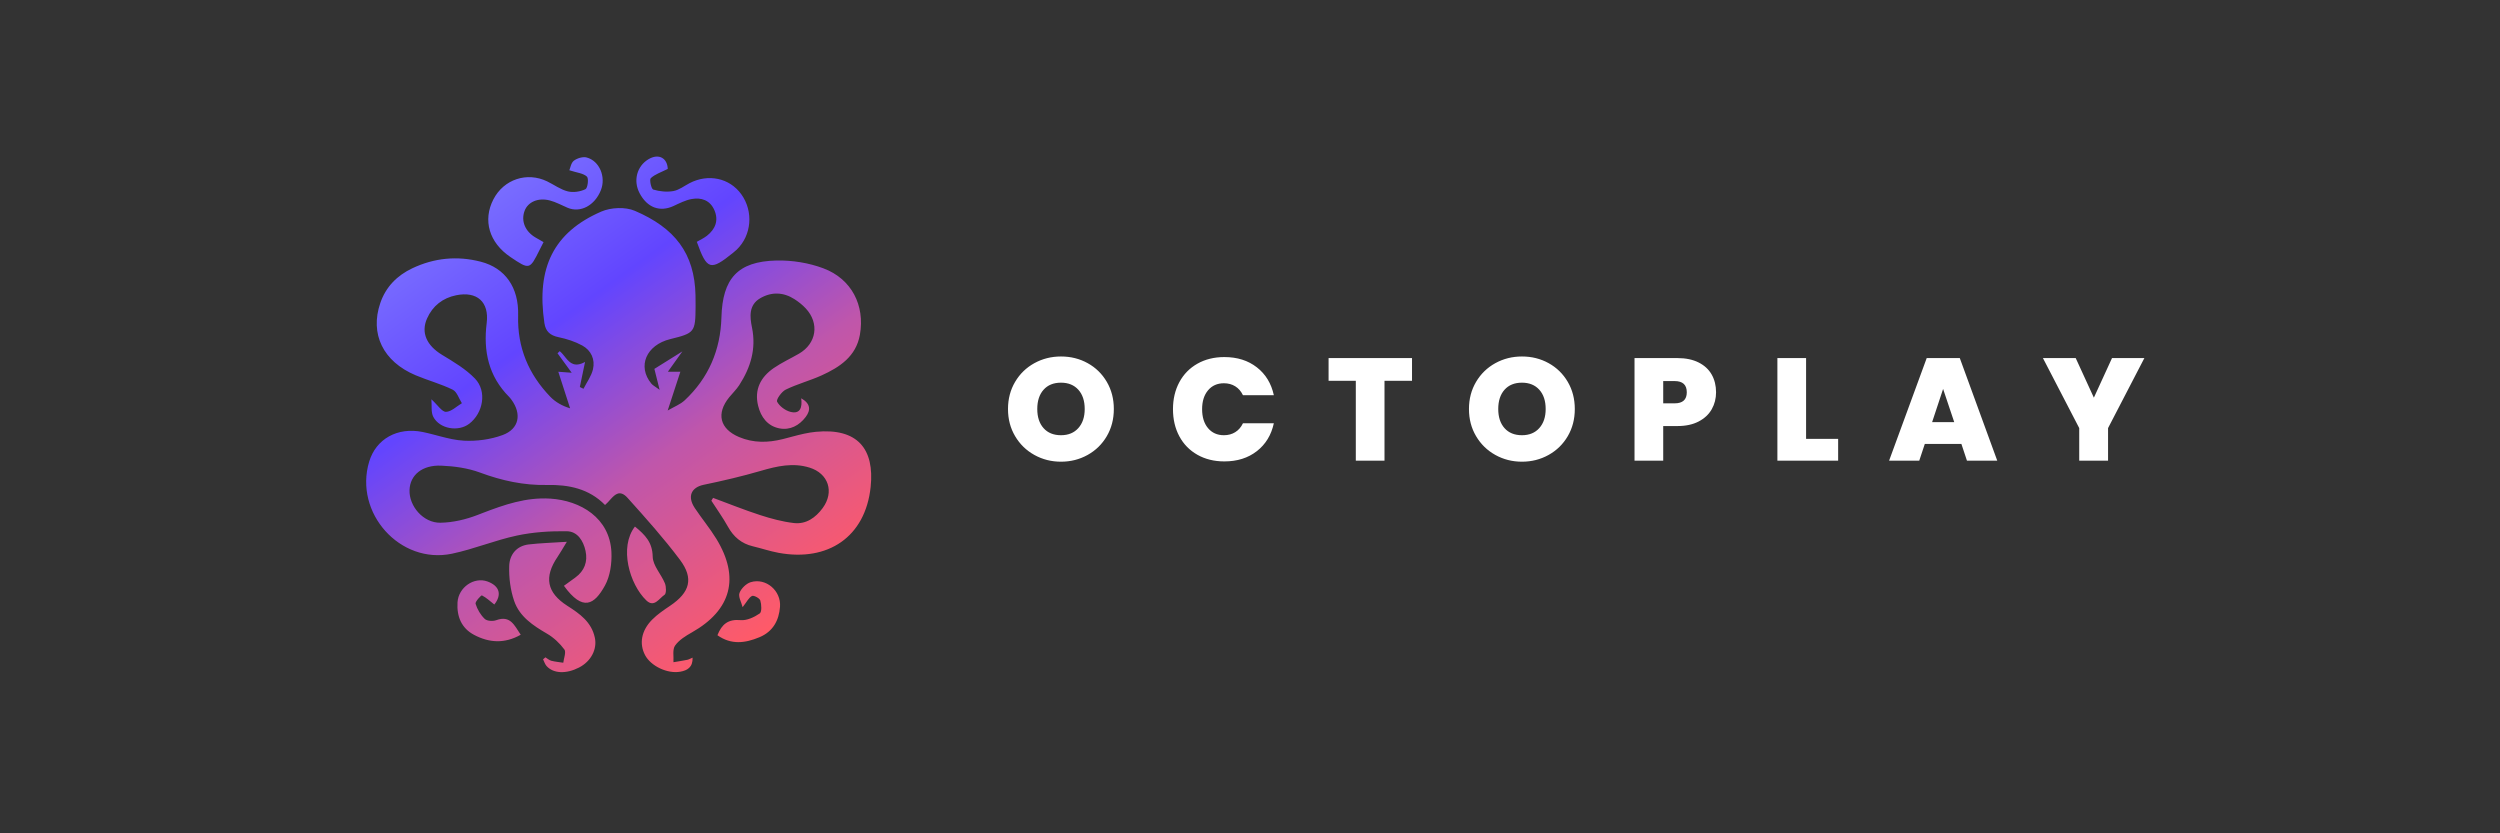<svg xmlns="http://www.w3.org/2000/svg" width="300" height="100" viewBox="0 0 300 100"><rect x="0" y="0" width="300" height="100" fill="#333333" stroke="none"/><defs><linearGradient id="a" x1="25.147%" x2="84.583%" y1="5.221%" y2="87.999%"><stop offset="0%" stop-color="#7B71FF"/><stop offset="29.645%" stop-color="#6245FF"/><stop offset="61.63%" stop-color="#BF56AB"/><stop offset="100%" stop-color="#FF5A68"/></linearGradient></defs><g fill="none" transform="translate(43.94 18.788)"><path fill="url(#a)" d="M24.081,46.226 C23.54,47.11 23.275,47.585 22.971,48.033 C21.317,50.462 21.668,52.327 24.143,53.911 C25.636,54.865 27.047,55.854 27.444,57.749 C27.734,59.132 26.977,60.576 25.548,61.314 C24.013,62.107 22.473,62.052 21.648,61.136 C21.452,60.917 21.365,60.599 21.227,60.328 L21.511,60.092 C21.744,60.233 21.961,60.436 22.213,60.502 C22.682,60.623 23.172,60.665 23.654,60.739 C23.669,60.604 23.699,60.458 23.733,60.309 L23.784,60.085 C23.868,59.712 23.933,59.354 23.786,59.154 C23.233,58.406 22.498,57.714 21.695,57.248 C20.023,56.277 18.41,55.207 17.765,53.341 C17.307,52.014 17.119,50.519 17.166,49.112 C17.211,47.782 18.034,46.716 19.506,46.544 C20.87,46.384 22.247,46.348 24.081,46.226 Z M32.237,6.508 C37.009,8.555 39.426,11.577 39.522,16.689 C39.53,17.127 39.533,17.564 39.53,18.002 C39.509,21.073 39.421,21.185 36.498,21.903 C33.605,22.614 32.511,25.168 34.222,27.246 C34.392,27.453 34.659,27.579 35.214,27.989 C34.909,26.773 34.706,25.959 34.585,25.478 C35.742,24.756 36.684,24.167 37.946,23.38 C37.27,24.327 36.767,25.032 36.205,25.819 L37.704,25.819 C37.207,27.339 36.756,28.715 36.181,30.475 C36.979,30.007 37.697,29.74 38.215,29.257 C41.091,26.575 42.525,23.206 42.632,19.292 C42.76,14.642 44.577,12.585 49.218,12.474 C51.099,12.43 53.103,12.75 54.863,13.409 C58.245,14.676 59.873,17.852 59.247,21.387 C58.788,23.977 56.832,25.272 54.66,26.256 C53.254,26.894 51.736,27.29 50.35,27.964 C49.853,28.206 49.18,29.164 49.311,29.412 C49.601,29.963 50.296,30.478 50.92,30.637 C52.094,30.937 52.349,30.093 52.204,29.007 C53.321,29.639 53.374,30.41 52.748,31.241 C51.964,32.281 50.856,32.867 49.579,32.615 C48.176,32.337 47.369,31.273 47.034,29.904 C46.556,27.951 47.343,26.46 48.909,25.38 C49.385,25.051 49.89,24.765 50.402,24.489 L51.172,24.077 C51.428,23.939 51.684,23.8 51.935,23.655 C54.042,22.436 54.417,20.012 52.756,18.228 C52.364,17.807 51.899,17.436 51.415,17.123 C50.079,16.26 48.654,16.21 47.294,16.996 C45.888,17.809 46.036,19.235 46.299,20.518 C46.824,23.08 46.131,25.322 44.77,27.428 C44.43,27.953 43.964,28.394 43.567,28.883 C41.982,30.835 42.433,32.68 44.751,33.658 C46.468,34.383 48.223,34.353 50.006,33.901 L50.399,33.799 L51.186,33.591 C52.106,33.348 53.03,33.119 53.964,33.03 C58.951,32.551 61.025,35.063 60.536,39.661 C59.9,45.648 55.417,48.643 49.492,47.552 C48.449,47.36 47.436,47.012 46.402,46.767 C45.041,46.444 44.096,45.647 43.417,44.422 C42.817,43.343 42.093,42.335 41.423,41.294 L41.63,40.957 C43.509,41.652 45.37,42.405 47.275,43.022 C48.593,43.449 49.958,43.818 51.329,43.977 C52.792,44.146 53.937,43.33 54.782,42.179 C56.2,40.245 55.483,38.032 53.201,37.324 C51.22,36.708 49.304,37.147 47.366,37.712 C45.112,38.369 42.818,38.905 40.518,39.383 C39.008,39.697 38.508,40.783 39.436,42.179 C40.268,43.431 41.239,44.592 42.022,45.871 C44.872,50.529 43.82,54.423 39.094,57.095 C38.347,57.518 37.541,58.009 37.068,58.684 C36.735,59.159 36.92,60 36.874,60.678 C37.43,60.583 37.988,60.498 38.541,60.389 C38.714,60.354 38.875,60.254 39.172,60.128 C39.207,61.297 38.529,61.665 37.698,61.815 C36.142,62.095 34.159,61.137 33.467,59.826 C32.747,58.462 33.01,56.891 34.316,55.571 C34.956,54.924 35.735,54.404 36.494,53.89 C38.844,52.298 39.335,50.634 37.657,48.392 C35.716,45.8 33.542,43.375 31.375,40.964 C30.468,39.954 29.881,40.511 29.304,41.15 L29.199,41.267 C29.165,41.306 29.13,41.345 29.094,41.384 L28.989,41.498 C28.883,41.611 28.775,41.718 28.664,41.81 C26.74,39.845 24.288,39.357 21.728,39.41 C18.918,39.469 16.286,38.892 13.659,37.919 C12.2,37.378 10.569,37.154 9.003,37.09 C6.706,36.996 5.265,38.231 5.203,40.011 C5.135,41.947 6.853,43.969 8.904,43.94 C10.406,43.919 11.972,43.549 13.382,43.002 L13.964,42.777 C16.584,41.771 19.19,40.867 22.078,41.045 C25.724,41.271 29.233,43.364 29.43,47.458 C29.495,48.799 29.283,50.344 28.648,51.49 C27.386,53.771 26.002,54.644 23.731,51.508 C24.187,51.178 24.644,50.847 25.101,50.515 C26.2,49.716 26.606,48.612 26.324,47.317 C26.06,46.104 25.362,44.979 24.074,44.961 C22.082,44.934 20.044,45.062 18.1,45.476 C15.463,46.039 12.932,47.103 10.293,47.657 C4.059,48.963 -1.472,42.759 0.354,36.629 C1.171,33.885 3.76,32.43 6.786,33.051 C7.259,33.148 7.73,33.267 8.2,33.391 L8.906,33.577 C9.847,33.822 10.787,34.045 11.738,34.094 C13.273,34.173 14.924,33.951 16.364,33.422 C18.366,32.687 18.693,30.89 17.426,29.166 C17.34,29.048 17.249,28.933 17.147,28.83 C14.685,26.356 14.042,23.347 14.463,19.976 C14.778,17.45 13.308,16.132 10.801,16.643 C9.185,16.972 7.977,17.919 7.305,19.431 C6.542,21.145 7.283,22.686 9.103,23.791 C10.493,24.636 11.952,25.49 13.062,26.647 C14.519,28.163 14.047,30.781 12.366,32.064 C11.063,33.059 8.816,32.691 8.054,31.231 C7.763,30.675 7.896,29.896 7.827,29.127 C8.598,29.83 9.094,30.641 9.577,30.633 C10.219,30.622 10.85,29.972 11.486,29.597 C11.128,29.04 10.896,28.226 10.389,27.977 C8.963,27.277 7.402,26.862 5.933,26.243 C2.031,24.599 0.424,21.29 1.697,17.572 C2.363,15.627 3.717,14.268 5.539,13.405 C8.169,12.16 10.924,11.886 13.746,12.615 C16.684,13.374 18.333,15.7 18.237,19.082 C18.129,22.903 19.487,26.113 22.09,28.817 C22.716,29.468 23.538,29.928 24.473,30.21 C24.026,28.828 23.58,27.444 23.056,25.821 C23.742,25.873 24.123,25.901 24.665,25.942 C24.031,25.072 23.496,24.338 22.962,23.606 C23.05,23.52 23.138,23.435 23.226,23.351 C23.458,23.535 23.656,23.788 23.857,24.039 L23.958,24.164 C24.468,24.785 25.04,25.317 26.267,24.644 C26.019,25.835 25.83,26.743 25.641,27.651 C25.787,27.723 25.932,27.795 26.078,27.867 C26.47,27.09 27.024,26.352 27.216,25.529 C27.493,24.345 27,23.258 25.933,22.674 C25.06,22.196 24.066,21.878 23.088,21.674 C22.092,21.466 21.539,21 21.389,19.991 C20.393,13.322 22.521,9.078 28.207,6.604 C29.368,6.099 31.096,6.019 32.237,6.508 Z M49.662,54.026 C49.537,55.672 48.811,57.001 47.209,57.673 C45.506,58.387 43.815,58.624 42.151,57.439 C42.679,56.105 43.449,55.49 44.93,55.627 C45.679,55.697 46.569,55.277 47.224,54.828 C47.495,54.642 47.444,53.76 47.295,53.268 C47.212,52.992 46.51,52.623 46.302,52.727 C45.913,52.922 45.68,53.432 45.175,54.072 C45.022,53.472 44.632,52.817 44.799,52.369 C44.999,51.83 45.603,51.237 46.153,51.071 C47.969,50.523 49.809,52.096 49.662,54.026 Z M14.572,50.994 C16.038,51.536 16.293,52.6 15.378,53.754 C14.887,53.366 14.429,52.934 13.891,52.658 C13.812,52.618 13.053,53.415 13.129,53.665 C13.332,54.329 13.727,55.003 14.228,55.48 C14.503,55.742 15.206,55.782 15.612,55.634 C17.295,55.017 17.784,56.242 18.546,57.381 C16.605,58.481 14.756,58.347 12.961,57.402 C11.429,56.597 10.857,55.184 10.962,53.494 C11.075,51.685 12.956,50.397 14.572,50.994 Z M32.253,44.398 C33.46,45.387 34.355,46.28 34.384,48.011 C34.402,49.083 35.405,50.116 35.851,51.214 C36.016,51.621 36.031,52.443 35.803,52.59 C35.17,52.999 34.567,54.171 33.622,53.265 C31.599,51.327 30.329,46.881 32.253,44.398 Z M26.475,0.113 C28.017,0.538 28.789,2.458 28.168,4.03 C27.44,5.877 25.707,6.794 24.175,6.146 C23.466,5.846 22.781,5.46 22.045,5.268 C20.624,4.897 19.397,5.454 19.004,6.532 C18.561,7.749 19.083,8.996 20.342,9.725 C20.626,9.89 20.912,10.052 21.286,10.266 C21.066,10.698 20.933,10.954 20.805,11.213 C19.626,13.588 19.598,13.595 17.319,12.059 C14.757,10.333 13.965,7.644 15.275,5.121 C16.517,2.73 19.298,1.801 21.723,2.979 C22.55,3.38 23.324,3.961 24.192,4.177 C24.855,4.343 25.699,4.213 26.318,3.913 C26.583,3.785 26.727,2.625 26.49,2.405 C26.056,1.999 25.298,1.941 24.38,1.642 C24.502,1.363 24.583,0.753 24.928,0.493 C25.326,0.192 26.015,-0.014 26.475,0.113 Z M36.191,1.483 C35.419,1.875 34.673,2.11 34.154,2.592 C33.966,2.767 34.213,3.889 34.447,3.959 C35.206,4.188 36.077,4.277 36.856,4.141 C37.538,4.021 38.159,3.531 38.801,3.195 C41.043,2.023 43.613,2.571 45.017,4.525 C46.495,6.58 46.258,9.449 44.466,11.171 C44.327,11.305 44.177,11.428 44.026,11.55 C41.31,13.745 40.895,13.625 39.676,10.23 C40.072,9.998 40.514,9.8 40.884,9.51 C41.904,8.711 42.32,7.667 41.788,6.434 C41.272,5.238 40.215,4.875 39.027,5.102 C38.286,5.244 37.578,5.611 36.881,5.934 C35.241,6.693 33.723,6.131 32.808,4.39 C32.025,2.901 32.481,1.156 33.871,0.323 C35.128,-0.429 36.148,0.204 36.191,1.483 Z"/><path fill="#FFF" d="M83.379,36.616 C82.22,36.616 81.154,36.345 80.182,35.804 C79.21,35.263 78.44,34.512 77.872,33.551 C77.304,32.591 77.02,31.505 77.02,30.294 C77.02,29.083 77.304,27.998 77.872,27.037 C78.44,26.077 79.21,25.329 80.182,24.793 C81.154,24.258 82.22,23.99 83.379,23.99 C84.55,23.99 85.619,24.258 86.585,24.793 C87.551,25.329 88.315,26.077 88.877,27.037 C89.439,27.998 89.72,29.083 89.72,30.294 C89.72,31.505 89.439,32.591 88.877,33.551 C88.315,34.512 87.548,35.263 86.576,35.804 C85.604,36.345 84.538,36.616 83.379,36.616 Z M83.379,33.438 C84.257,33.438 84.951,33.153 85.461,32.582 C85.97,32.012 86.225,31.249 86.225,30.294 C86.225,29.316 85.97,28.545 85.461,27.98 C84.951,27.416 84.257,27.133 83.379,27.133 C82.489,27.133 81.792,27.416 81.289,27.98 C80.785,28.545 80.533,29.316 80.533,30.294 C80.533,31.261 80.785,32.026 81.289,32.591 C81.792,33.155 82.489,33.438 83.379,33.438 Z M96.817,30.312 C96.817,29.101 97.072,28.021 97.581,27.072 C98.091,26.123 98.814,25.384 99.751,24.854 C100.688,24.325 101.765,24.06 102.983,24.06 C104.529,24.06 105.828,24.47 106.882,25.291 C107.936,26.112 108.616,27.227 108.92,28.635 L105.214,28.635 C104.991,28.17 104.684,27.814 104.291,27.57 C103.899,27.325 103.445,27.203 102.93,27.203 C102.134,27.203 101.498,27.486 101.024,28.05 C100.55,28.615 100.313,29.369 100.313,30.312 C100.313,31.266 100.55,32.026 101.024,32.591 C101.498,33.155 102.134,33.438 102.93,33.438 C103.445,33.438 103.899,33.316 104.291,33.071 C104.684,32.827 104.991,32.471 105.214,32.006 L108.92,32.006 C108.616,33.414 107.936,34.529 106.882,35.35 C105.828,36.171 104.529,36.581 102.983,36.581 C101.765,36.581 100.688,36.316 99.751,35.787 C98.814,35.257 98.091,34.518 97.581,33.569 C97.072,32.62 96.817,31.534 96.817,30.312 Z M125.502,24.182 L125.502,26.906 L122.2,26.906 L122.2,36.494 L118.757,36.494 L118.757,26.906 L115.49,26.906 L115.49,24.182 L125.502,24.182 Z M138.695,36.616 C137.535,36.616 136.47,36.345 135.498,35.804 C134.526,35.263 133.756,34.512 133.188,33.551 C132.62,32.591 132.336,31.505 132.336,30.294 C132.336,29.083 132.62,27.998 133.188,27.037 C133.756,26.077 134.526,25.329 135.498,24.793 C136.47,24.258 137.535,23.99 138.695,23.99 C139.866,23.99 140.934,24.258 141.9,24.793 C142.866,25.329 143.631,26.077 144.193,27.037 C144.755,27.998 145.036,29.083 145.036,30.294 C145.036,31.505 144.755,32.591 144.193,33.551 C143.631,34.512 142.864,35.263 141.892,35.804 C140.92,36.345 139.854,36.616 138.695,36.616 Z M138.695,33.438 C139.573,33.438 140.267,33.153 140.776,32.582 C141.286,32.012 141.54,31.249 141.54,30.294 C141.54,29.316 141.286,28.545 140.776,27.98 C140.267,27.416 139.573,27.133 138.695,27.133 C137.805,27.133 137.108,27.416 136.604,27.98 C136.101,28.545 135.849,29.316 135.849,30.294 C135.849,31.261 136.101,32.026 136.604,32.591 C137.108,33.155 137.805,33.438 138.695,33.438 Z M161.987,28.286 C161.987,29.031 161.814,29.709 161.469,30.32 C161.123,30.932 160.602,31.421 159.906,31.787 C159.209,32.154 158.357,32.338 157.35,32.338 L155.646,32.338 L155.646,36.494 L152.203,36.494 L152.203,24.182 L157.35,24.182 C158.345,24.182 159.191,24.357 159.888,24.706 C160.585,25.055 161.109,25.538 161.46,26.155 C161.811,26.772 161.987,27.483 161.987,28.286 Z M157.016,29.613 C157.988,29.613 158.474,29.171 158.474,28.286 C158.474,27.39 157.988,26.941 157.016,26.941 L155.646,26.941 L155.646,29.613 L157.016,29.613 Z M172.79,33.874 L176.637,33.874 L176.637,36.494 L169.347,36.494 L169.347,24.182 L172.79,24.182 L172.79,33.874 Z M191.428,34.486 L187.036,34.486 L186.369,36.494 L182.75,36.494 L187.265,24.182 L191.235,24.182 L195.731,36.494 L192.095,36.494 L191.428,34.486 Z M190.567,31.866 L189.232,27.884 L187.915,31.866 L190.567,31.866 Z M213.384,24.182 L209.027,32.582 L209.027,36.494 L205.567,36.494 L205.567,32.582 L201.211,24.182 L205.145,24.182 L207.324,28.932 L209.502,24.182 L213.384,24.182 Z"/></g></svg>
